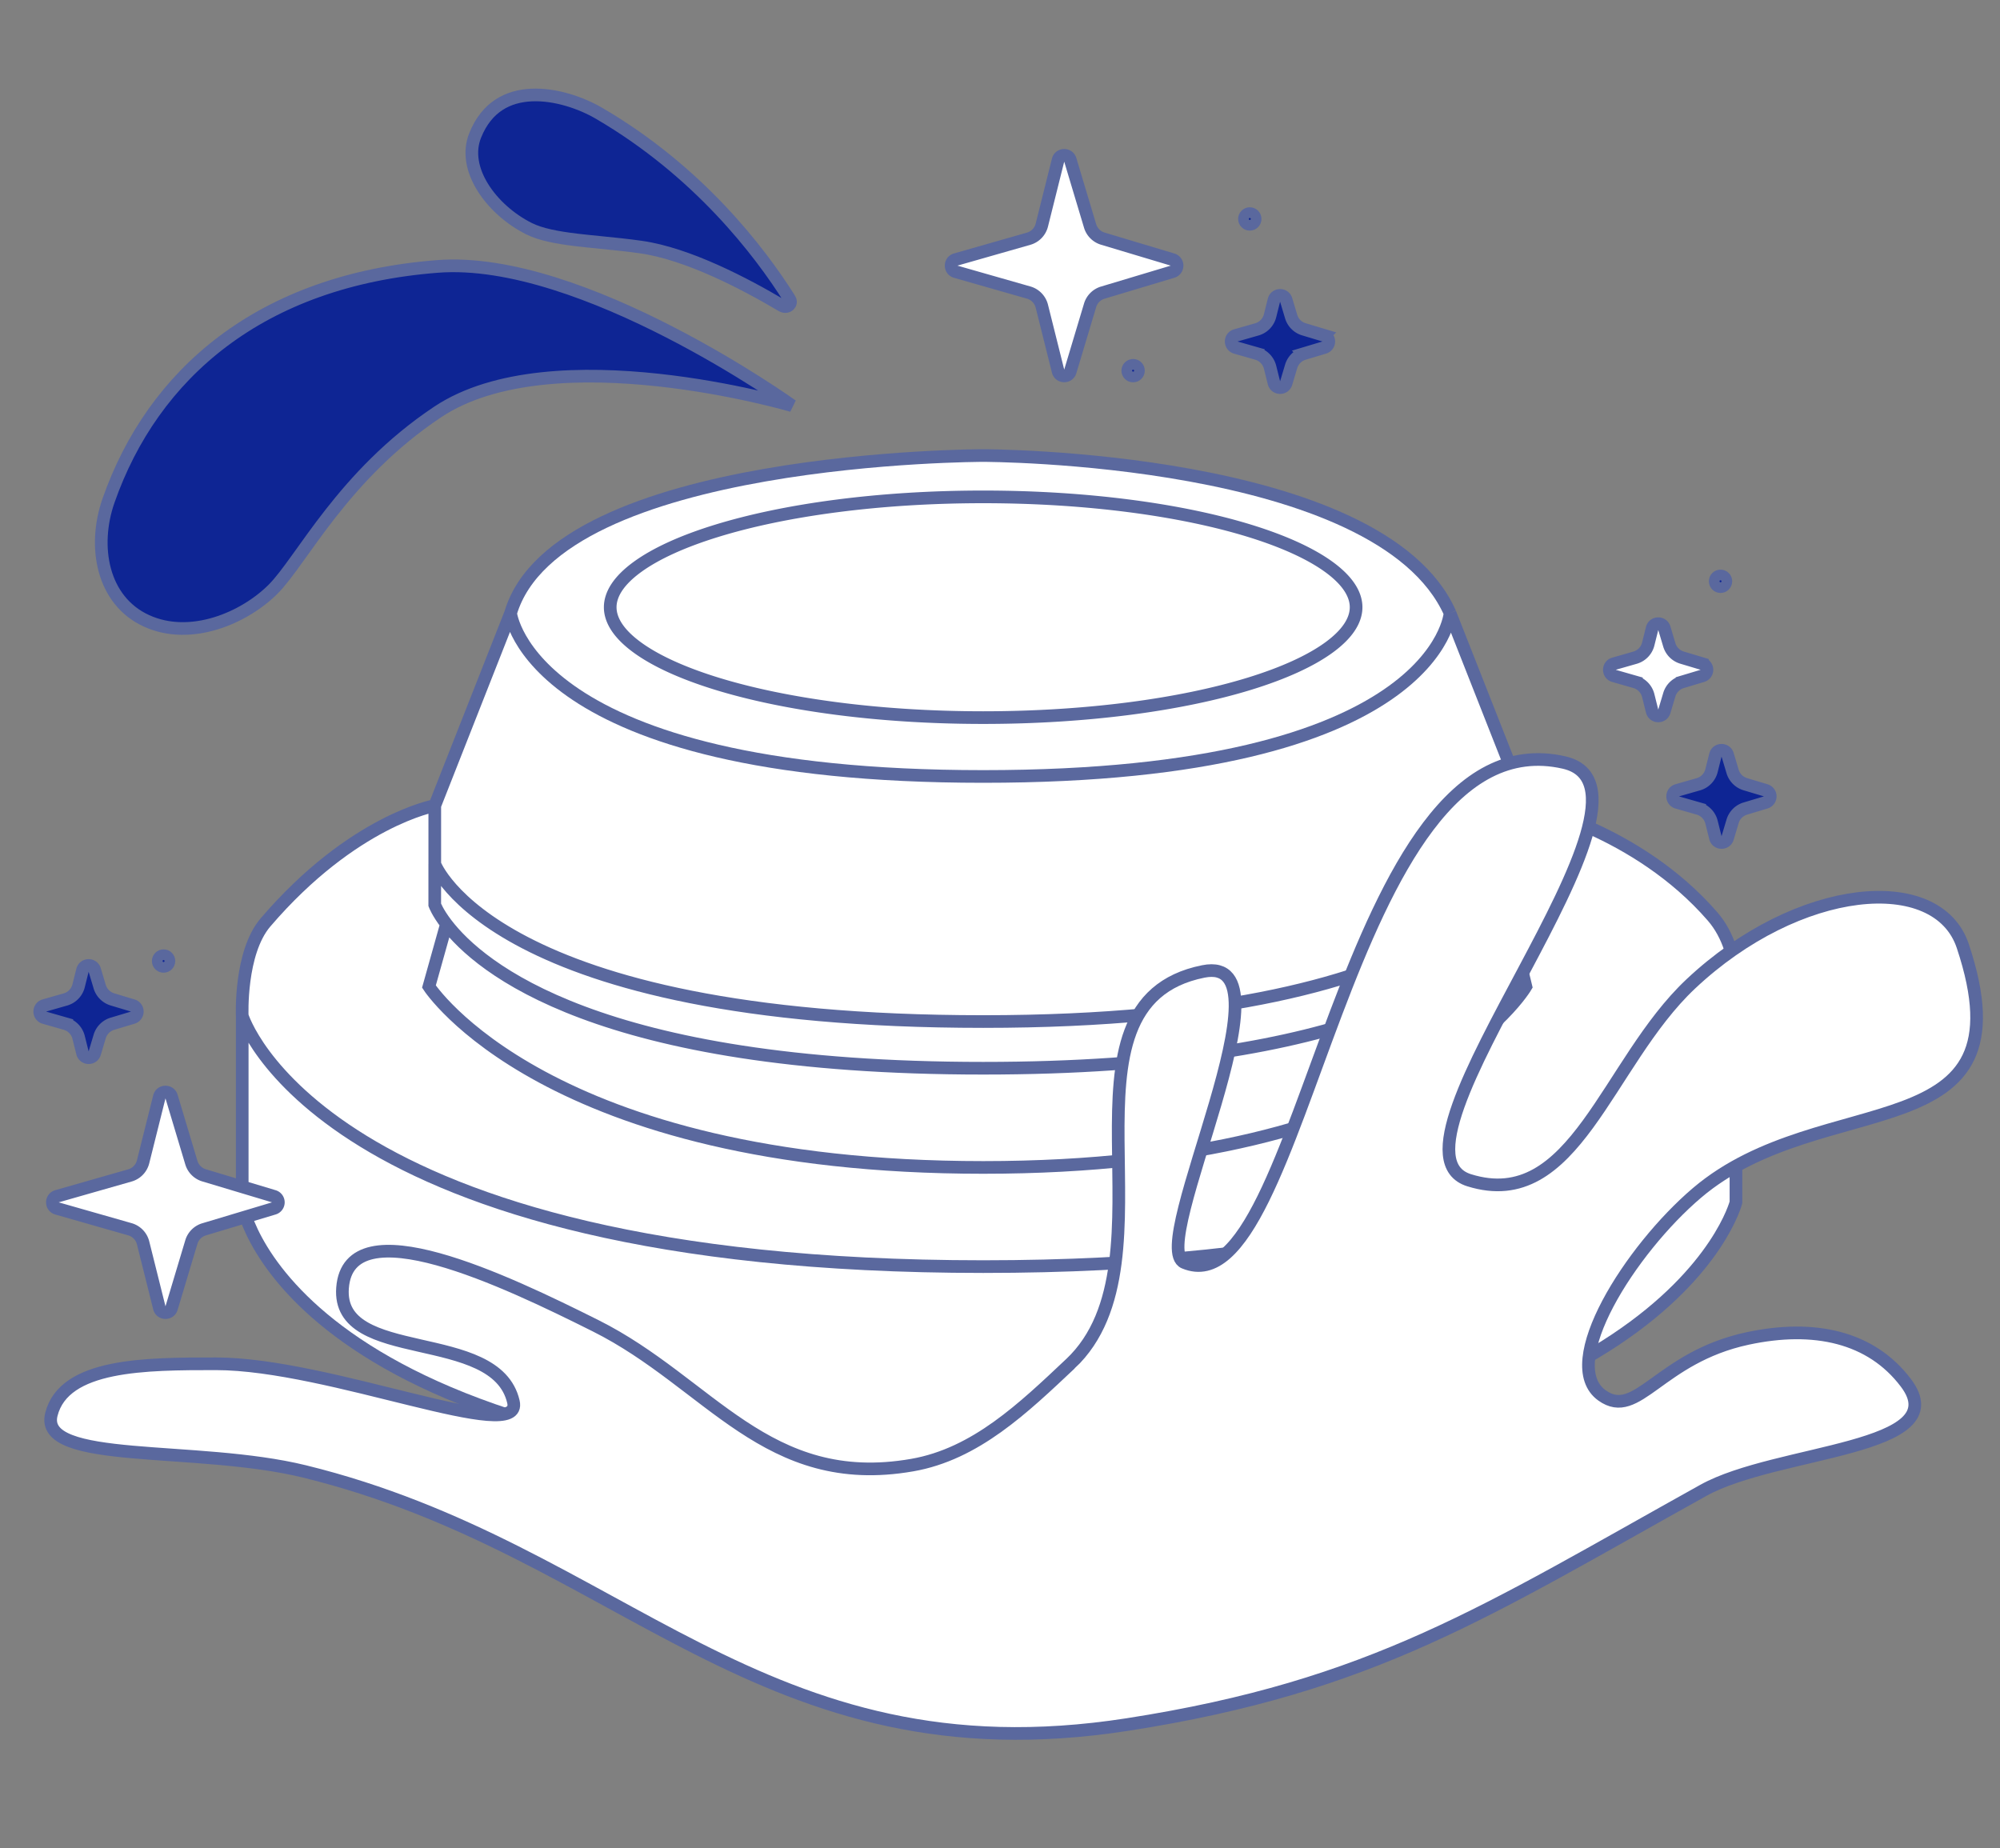<svg xmlns="http://www.w3.org/2000/svg" width="158" height="146" fill="none"><rect width="100%" height="100%" fill="#808080" stroke="none"/><path fill="#fff" d="M40.34 48.433c3.687-12.446 37.337-12.446 37.337-12.446s31.345.001 36.877 12.446l5.992 15.212s8.758 1.845 14.751 8.76c2.597 2.996 1.844 7.836 1.844 7.836v14.75s-5.532 21.666-59.464 21.666S19.135 95.913 19.135 94.99V80.24s-.21-4.978 1.844-7.375c6.914-8.066 13.368-9.22 13.368-9.22z"/><path stroke="#5A689E" d="M40.34 48.433c3.687-12.446 37.337-12.446 37.337-12.446s31.345.001 36.877 12.446m-74.215 0-5.992 15.212m5.992-15.212s1.383 12.908 37.338 12.908 36.877-12.908 36.877-12.908M34.347 63.645s-6.454 1.154-13.368 9.22c-2.054 2.397-1.844 7.376-1.844 7.376m15.212-16.596v4.61M19.135 80.242v14.75c0 .922 4.61 21.666 58.542 21.666S137.14 94.99 137.14 94.99V80.24m-118.006 0s5.992 19.822 58.542 19.822c52.549 0 59.464-19.821 59.464-19.821m0 0s.753-4.84-1.844-7.837c-5.993-6.914-14.751-8.76-14.751-8.76m0 0-5.992-15.21m5.992 15.21v3.92m-86.2.692v3.227s.212.59.923 1.52m-.922-4.747s4.609 12.446 43.33 12.446 42.869-13.138 42.869-13.138m0 0v3.919s-.235.73-1.114 1.843m-84.163-.324C37.88 76.415 47.24 84.39 77.677 84.39c29.509 0 38.939-7.496 41.755-11.063m-84.163-.324-1.383 4.934s9.219 14.29 43.79 14.29c34.573 0 42.87-14.29 42.87-14.29l-1.114-4.61"/><path fill="#fff" stroke="#5A689E" d="M107.132 47.972c0 1.036-.684 2.119-2.149 3.184-1.454 1.058-3.59 2.031-6.274 2.857-5.363 1.65-12.801 2.678-21.04 2.678s-15.677-1.028-21.04-2.678c-2.683-.826-4.82-1.8-6.273-2.857-1.465-1.065-2.149-2.148-2.149-3.184s.684-2.119 2.149-3.184c1.454-1.058 3.59-2.031 6.274-2.857 5.362-1.65 12.801-2.678 21.04-2.678s15.676 1.028 21.039 2.678c2.684.826 4.82 1.8 6.274 2.857 1.465 1.066 2.149 2.148 2.149 3.184ZM81.262 18.859a1.5 1.5 0 0 0 1.043-1.079l1.283-5.129c.123-.493.818-.509.964-.022l1.565 5.218a1.5 1.5 0 0 0 1.006 1.006l5.51 1.653a.5.5 0 0 1 0 .958l-5.51 1.653a1.5 1.5 0 0 0-1.006 1.006l-1.565 5.218c-.147.487-.841.47-.964-.022l-1.283-5.13a1.5 1.5 0 0 0-1.043-1.078l-5.76-1.645c-.483-.138-.483-.824 0-.962zM10.262 92.859a1.5 1.5 0 0 0 1.043-1.079l1.283-5.129c.123-.493.818-.509.964-.022l1.565 5.218a1.5 1.5 0 0 0 1.006 1.006l5.51 1.653a.5.5 0 0 1 0 .958l-5.51 1.653a1.5 1.5 0 0 0-1.006 1.006l-1.565 5.218c-.146.487-.841.471-.964-.022l-1.283-5.13a1.5 1.5 0 0 0-1.043-1.078l-5.76-1.645c-.483-.138-.483-.824 0-.962z"/><path fill="#0E2594" stroke="#5A689E" d="M99.292 26.021a1.5 1.5 0 0 0 1.043-1.078l.307-1.229c.123-.493.818-.509.964-.022l.395 1.318a1.5 1.5 0 0 0 1.006 1.005l1.61.483a.5.5 0 0 1 0 .958l-1.61.483a1.5 1.5 0 0 0-1.006 1.006l-.395 1.318c-.146.487-.841.47-.964-.022l-.307-1.229a1.5 1.5 0 0 0-1.043-1.078l-.132.46.132-.46-1.664-.476c-.484-.138-.484-.823 0-.961z"/><path fill="#fff" stroke="#5A689E" d="M136.768 109.246a1.5 1.5 0 0 0 1.043-1.078l.308-1.229c.123-.493.818-.509.964-.022l.395 1.318c.145.482.523.86 1.006 1.005l1.61.483c.475.143.475.816 0 .958l-1.61.483a1.5 1.5 0 0 0-1.006 1.006l-.395 1.318c-.146.487-.841.47-.964-.022l-.308-1.229a1.5 1.5 0 0 0-1.043-1.079l-.131.461.131-.461-1.664-.475c-.483-.138-.483-.823 0-.962zM129.167 51.958a1.5 1.5 0 0 0 1.043-1.078l.307-1.229c.123-.493.818-.509.964-.022l.395 1.318a1.5 1.5 0 0 0 1.006 1.005l1.61.483a.5.5 0 0 1 0 .958l-1.61.483a1.5 1.5 0 0 0-1.006 1.006l-.395 1.318c-.146.487-.841.47-.964-.022l-.307-1.229a1.5 1.5 0 0 0-1.043-1.078l-.132.46.132-.46-1.664-.476c-.484-.138-.484-.823 0-.961z"/><path fill="#0E2594" stroke="#5A689E" d="M134.167 61.958a1.5 1.5 0 0 0 1.043-1.078l.307-1.229c.123-.493.818-.509.964-.022l.395 1.318a1.5 1.5 0 0 0 1.006 1.005l1.61.483a.5.5 0 0 1 0 .958l-1.61.483a1.5 1.5 0 0 0-1.006 1.006l-.395 1.318c-.146.487-.841.47-.964-.022l-.307-1.229a1.5 1.5 0 0 0-1.043-1.078l-.132.46.132-.46-1.664-.476c-.484-.138-.484-.823 0-.961zM5.167 78.958A1.5 1.5 0 0 0 6.21 77.88l.307-1.229c.123-.493.818-.509.964-.022l.395 1.318a1.5 1.5 0 0 0 1.006 1.005l1.61.484a.5.5 0 0 1 0 .957l-1.61.483a1.5 1.5 0 0 0-1.006 1.006L7.481 83.2c-.146.487-.84.47-.964-.022l-.307-1.229a1.5 1.5 0 0 0-1.043-1.078l-.132.46.132-.46-1.664-.476c-.484-.138-.484-.823 0-.961z"/><circle cx="98.734" cy="17.297" r=".5" fill="#0E2594" stroke="#5A689E" stroke-width=".844"/><circle cx="89.516" cy="29.282" r=".5" fill="#0E2594" stroke="#5A689E" stroke-width=".844"/><circle cx="12.922" cy="75.922" r=".5" fill="#0E2594" stroke="#5A689E" stroke-width=".844"/><circle cx="135.922" cy="45.922" r=".5" fill="#0E2594" stroke="#5A689E" stroke-width=".844"/><path fill="#0E2594" stroke="#5A689E" d="M62.37 23.608c-2.36-3.746-7.186-10.074-15.049-14.66-1.393-.813-3.423-1.523-5.313-1.442-.938.04-1.824.274-2.585.77-.757.492-1.42 1.261-1.886 2.425-.519 1.299-.237 2.74.593 4.085s2.18 2.539 3.667 3.282c.914.457 2.21.701 3.773.889.593.07 1.23.134 1.889.2 1.031.103 2.12.211 3.185.364 3.702.528 8.208 2.892 11.11 4.613.243.144.46.085.582-.03.114-.105.172-.277.034-.496ZM34.573 21.047c11.427-.882 28 11 28 11s-18.902-5.565-28 .5c-7.5 5-10.736 11.737-13 14-2.263 2.265-6.502 4.1-10 2.5-3.497-1.6-4.27-5.869-3-9.5 3.5-10 12-17.42 26-18.5Z"/><path fill="#fff" stroke="#5A689E" d="M84.561 107.739c-3.708 3.49-7.483 7.132-12.5 8.005-11.5 2-16-6.5-25-11.005-7.062-3.534-19.5-9.495-20-3-.47 6.114 12.125 3.029 13.5 9.005.806 3.5-14.5-3.005-23.5-3.005-5.557 0-12.005.005-13.004 4.005-1 4 11.443 2.401 20 4.5 25.139 6.166 36 24.5 65.004 19.995 19.422-3.016 28.323-8.947 45.5-18.5 5.825-3.239 20.029-3.173 16-8.5-2.749-3.636-7.247-4.625-12.5-3.5-7 1.5-8.7 6.5-11.5 4.5-3.5-2.5 2.242-11.53 7.5-16 10-8.5 26.489-3.034 21-19.5-2-6-13-5-21.5 3-6.639 6.249-9.165 18.105-17.5 15.5-8-2.5 17.114-30.802 7.5-33-17.5-4-20.495 43.49-30 39.5-3-1.26 9-24.495 1.5-22.995-12.656 2.53-1.766 22.777-10.5 30.995Z"/></svg>